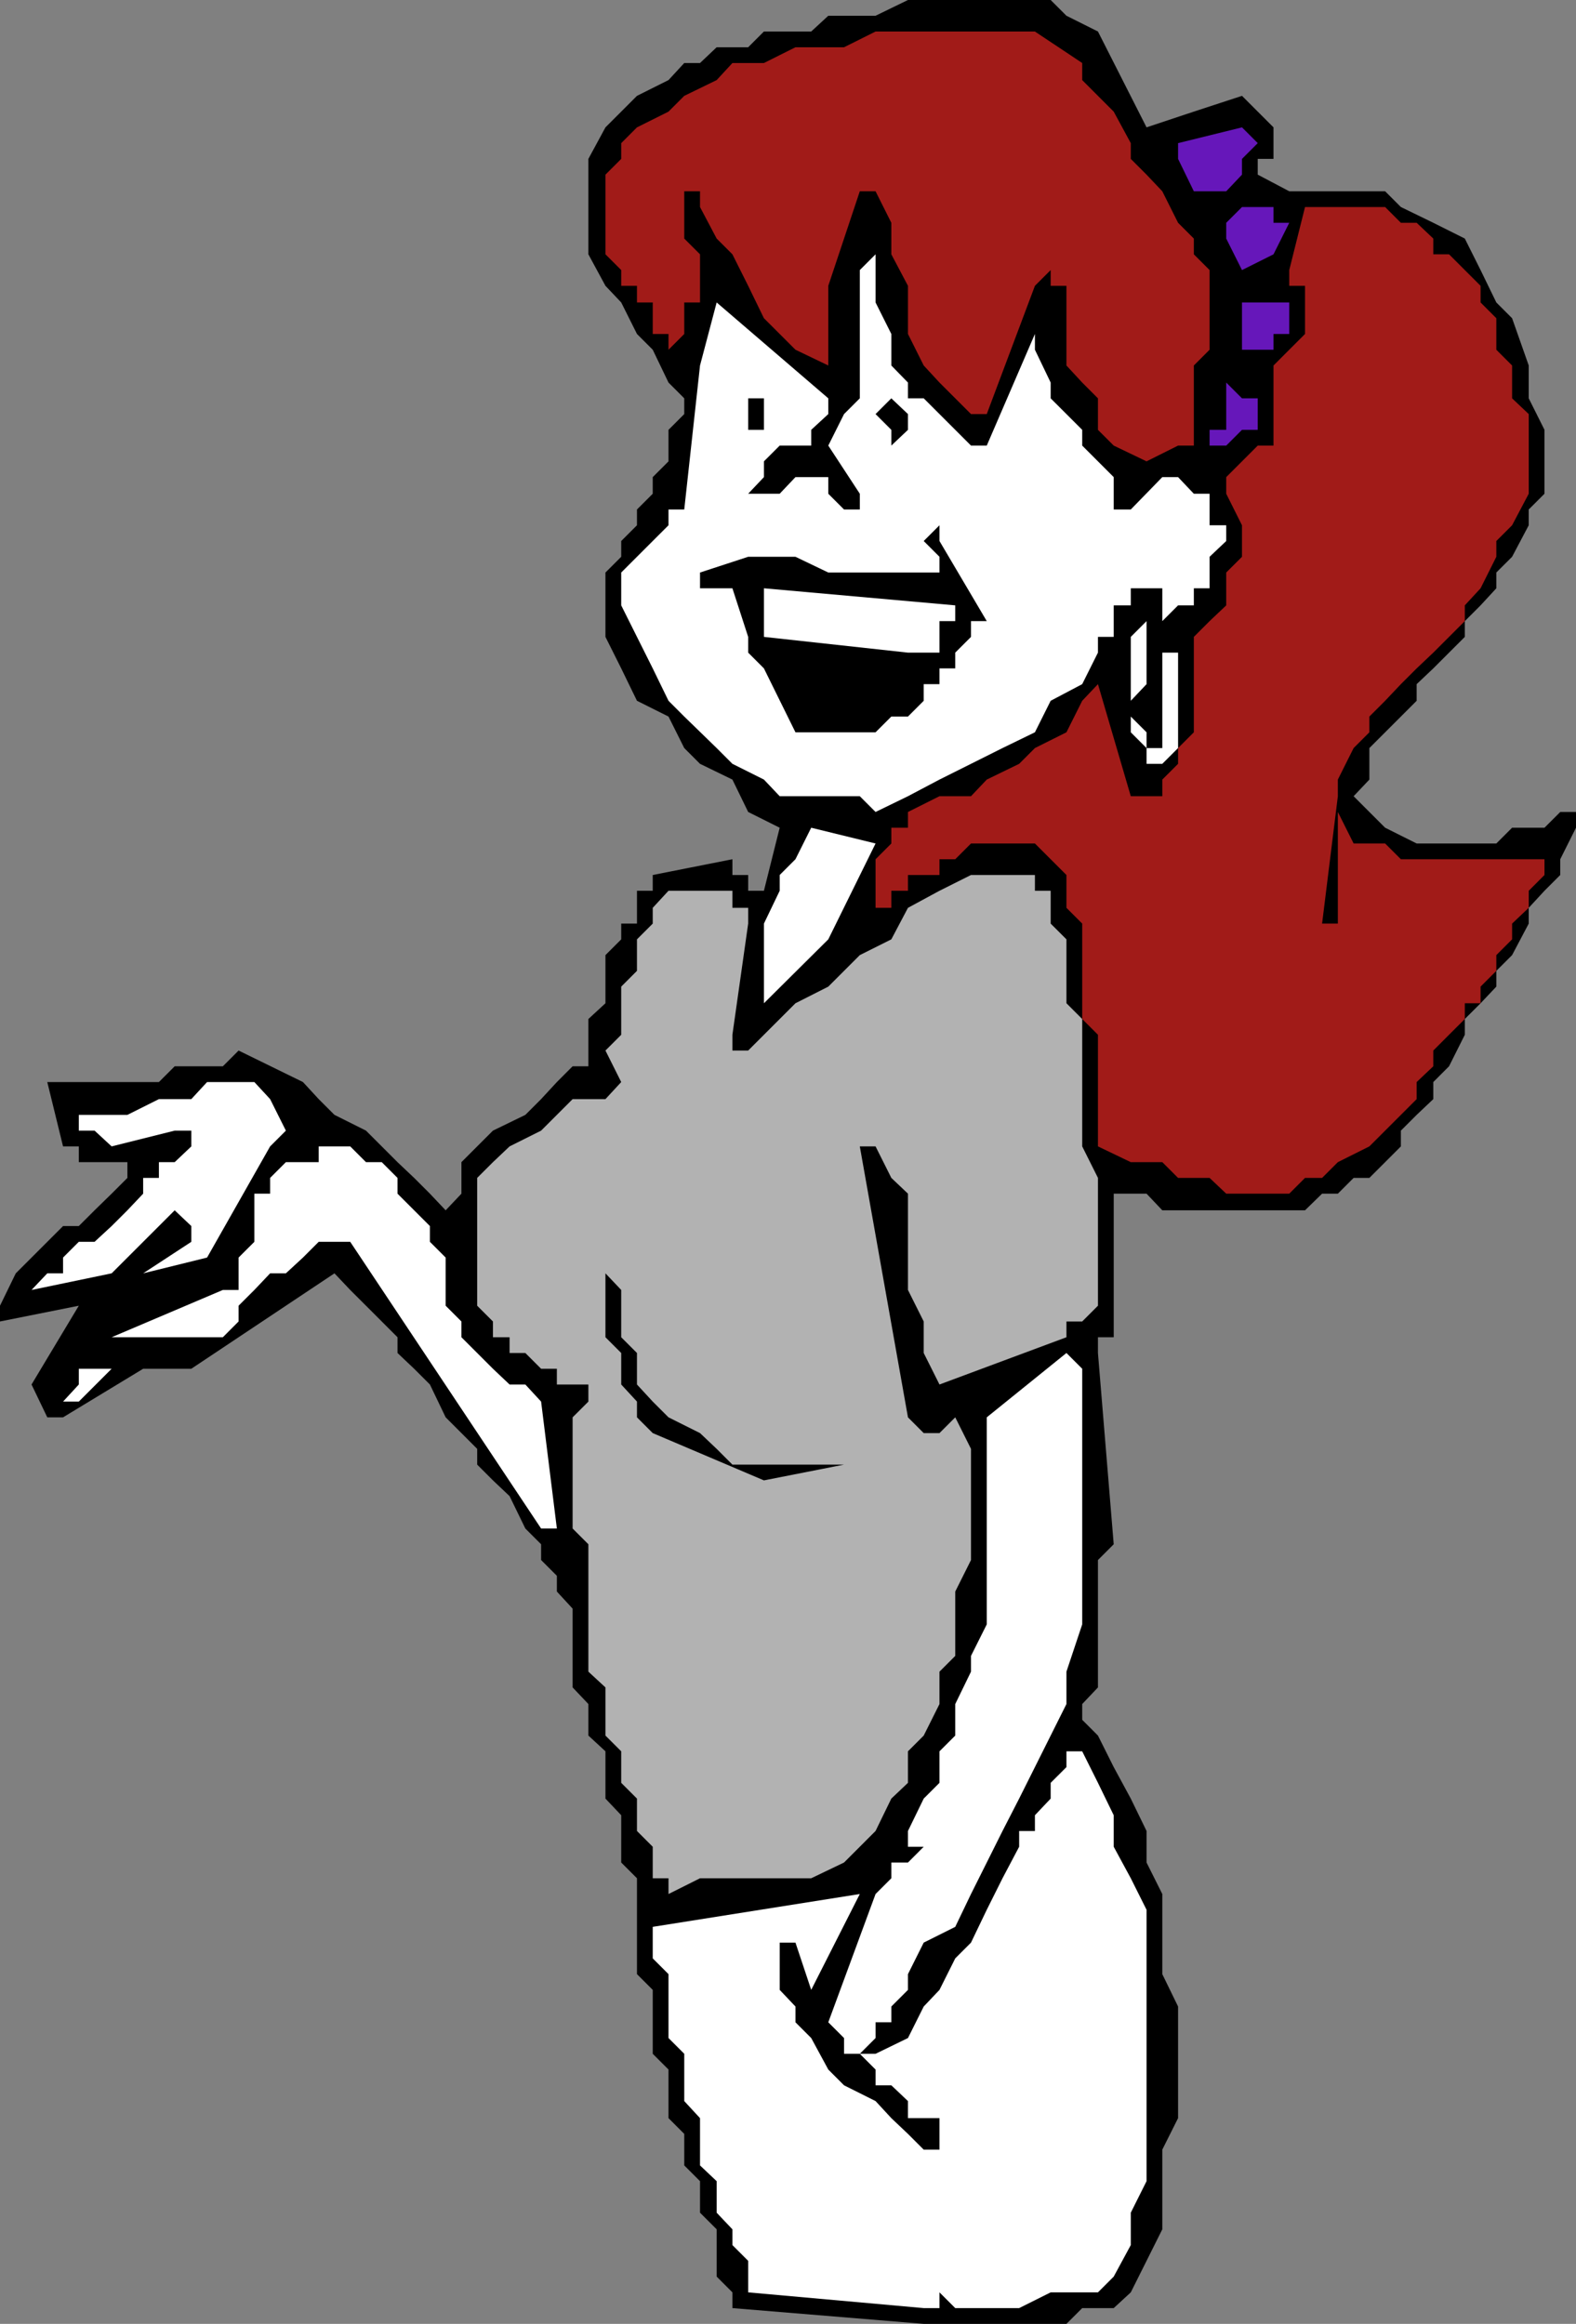 <svg xmlns="http://www.w3.org/2000/svg" width="360" height="530.898"><rect width="100%" height="100%" fill="#808080" stroke="none"/><path d="M254.402 269.098v3.601h7.5l3.598 3.801h32.602l3.898-3.8h3.602l3.601-3.602h3.598l3.601-3.598 3.598-3.602v-3.601l3.602-3.598 3.8-3.601v-3.899l3.598-3.601 3.602-7.2v-3.601l3.601-3.598 3.598-3.8v-3.602l3.601-3.598 3.801-7.199v-3.602l3.598-3.898 3.601-3.602v-3.601l3.598-7.2V185.5h-3.598l-3.601 3.598h-7.399l-3.601 3.601h-18.2l-7.199-3.601-3.601-3.598-3.598-3.602 3.598-3.8v-7.2l10.8-10.8v-3.801l3.801-3.598 3.598-3.601 3.602-3.598v-3.602l3.601-3.601 3.598-3.899v-3.601l3.601-3.598 3.801-7.199v-3.602l3.598-3.601V98.199L349.203 91v-7.5l-3.8-10.8-3.602-3.602-3.598-7.399-3.601-7.199-7.2-3.602L320 47.297l-3.598-3.598H294.5l-7.2-3.8v-3.602h3.602v-7.2l-3.601-3.597-3.598-3.602-11 3.602-10.8 3.598L250.8 7.199l-7.2-3.601L240 0h-32.598L200 3.598h-10.797l-3.902 3.601H174.5l-3.598 3.598h-7.199l-3.8 3.601H156.3l-3.598 3.899-7.203 3.601-3.598 3.602-3.601 3.598-3.899 7.199v21.8l3.899 7.2 3.601 3.8 3.598 7.2 3.602 3.601 3.601 7.5L156.301 91v3.598l-3.598 3.601v7.2L149.102 109v3.797l-3.602 3.601V120l-3.598 3.598v3.601l-3.601 3.598V145.5l3.601 7.2 3.598 7.398 7.203 3.601 3.598 7.2 3.601 3.601 7.399 3.598 3.601 7.402 7.2 3.598L174.5 203.5h-3.598v-3.602h-3.601v-3.601l-18.2 3.601v3.602H145.5v7.5h-3.598v3.598l-3.601 3.601v11l-3.899 3.598v10.8h-3.601l-3.598 3.602-3.601 3.899-3.602 3.601-7.398 3.598-3.602 3.601-3.598 3.602v7.2l-3.601 3.8-3.598-3.8-3.601-3.602L90.8 265.5l-3.598-3.602-3.601-3.601-7.2-3.598-3.601-3.601-3.598-3.899L54.5 240l-3.598 3.598h-11l-3.601 3.601H10.8l3.601 14.7H18v3.601h11.102v3.598l-3.602 3.601-3.898 3.801L18 280.098h-3.598l-10.8 10.8L0 298.297v3.601l18-3.601-10.797 18 3.598 7.5h3.601l18.301-11.098h11l32.7-21.8 3.597 3.8 3.602 3.598 3.601 3.601 3.598 3.602v3.598l3.8 3.601 3.602 3.598 3.598 7.5 3.601 3.601L109 331v3.598l3.602 3.601 3.8 3.598 3.598 7.402 3.602 3.598v3.601l3.601 3.602v3.598l3.598 3.902v18l3.601 3.797v7.203l3.899 3.598v10.8l3.601 3.801V425.5l3.598 3.598V451l3.602 3.598v14.601l3.601 3.598v11.101l3.598 3.602v7.2l3.601 3.597v7.203l3.801 3.797v10.8l3.598 3.602v3.598L211 530.898h32.602l3.601-3.601h7.2l3.898-3.598 3.601-7.199 3.598-7.203v-18.2l3.602-7.199v-25.5L265.5 451v-18.3l-3.598-7.2v-7.203l-3.601-7.399-3.899-7.199-3.601-7.199-3.598-3.602v-3.601l3.598-3.797v-29.102l3.601-3.601-3.601-43.7V305.5h3.601v-36.402"/><path fill="#fff" d="M211 527.297h3.602v-3.598l3.601 3.598h14.598l7.199-3.598h10.8l3.602-3.601 3.899-7.2V505.5l3.601-7.203v-62l-3.601-7.2-3.899-7.199V414.7l-3.601-7.402-3.598-7.2h-3.601v3.602L240 407.297v3.601l-3.598 3.801v3.598h-3.601v3.601l-3.801 7.2-3.598 7.199-3.601 7.5-3.598 3.601-3.601 7.2-3.602 3.8-3.598 7.2-7.402 3.601h-3.598l3.598-3.601V462h3.602v-3.602l3.8-3.8V451l3.598-7.203 7.203-3.598 3.598-7.5 3.601-7.199 3.598-7.203 3.8-7.399 3.602-7.199L240 396.5l3.602-7.203v-7.399l3.601-10.8v-58.399l-3.601-3.601-18.2 14.699v47.3l-3.601 7.2v3.601l-3.598 7.399v7.203l-3.601 3.598v7.199L211 410.898l-3.598 7.399v3.601H211l-3.598 3.602h-3.8v3.598L200 432.699 189.203 462l3.598 3.598v3.601h3.601l3.598 3.598v3.601h3.602l3.8 3.602v3.898h7.2v7.2H211l-3.598-3.598-3.8-3.602L200 480l-7.2-3.602-3.597-3.601-3.902-7.2-3.598-3.597v-3.602l-3.601-3.8v-10.801h3.601l3.598 10.8 11.101-21.898-47.3 7.5v7.2l3.601 3.601v14.598l3.598 3.601V480l3.601 3.898V494.7l3.801 3.598v7.203l3.598 3.797v3.601l3.601 3.602v7.2L211 527.296"/><path fill="#b2b2b2" d="m152.703 432.7 7.2-3.602H185.3l7.5-3.598 3.601-3.602 3.598-3.601 3.602-7.399 3.8-3.601v-7.2L211 396.5l3.602-7.203v-7.399l3.601-3.601v-14.7l3.598-7.199V331l-3.598-7.203-3.601 3.601H211l-3.598-3.601-11-61.899H200l3.602 7.2 3.8 3.601v22l3.598 7.2v7.199l3.602 7.199 29-10.797v-3.602h3.601l3.598-3.601v-29.2l-3.598-7.199v-29.101l-3.601-3.598v-14.601L240 211v-7.5h-3.598v-3.602h-14.601l-7.2 3.602-7.199 3.898-3.8 7.2-7.2 3.601-7.199 7.2-7.5 3.8-3.601 3.598-7.2 7.203h-3.601v-3.602L170.902 211v-3.602h-3.601V203.5h-14.598l-3.601 3.898V211l-3.602 3.598v7.199l-3.598 3.601v11L138.301 240l3.601 7.2-3.601 3.898h-7.5l-3.598 3.601-3.601 3.598-7.2 3.601-3.8 3.602-3.602 3.598v29.199l3.602 3.601v3.602h3.8v3.598H120l3.602 3.601h3.601v3.598h7.2v3.902l-3.602 3.598v25.402l3.601 3.598v29.101l3.899 3.602v11l3.601 3.598v7.199l3.598 3.601v7.399l3.602 3.601v7.2h3.601v3.601"/><path fill="#fff" d="m127.203 349.2-3.601-29-3.602-3.903h-3.598l-3.8-3.598-7.2-7.199v-3.602l-3.601-3.601v-11l-3.598-3.598v-3.601l-3.601-3.598-3.801-3.8v-3.602l-3.598-3.598h-3.601L80 261.898h-7.2v-3.601 7.203h-7.5l-3.597 3.598v3.601h-3.601v11l-3.602 3.598v7.402h-3.598L25.5 305.5h25.402l3.598-3.602v-3.601l3.602-3.598 3.601-3.8h3.598l3.902-3.602 3.598-3.598H80l43.602 65.5h3.601"/><path d="m174.5 338.2 18.3-3.602h-25.5L163.704 331l-3.8-3.602-7.2-3.601-3.601-3.598-3.602-3.902v-7.2l-3.598-3.597v-10.8l-3.601-3.802V305.5l3.601 3.598v7.199l3.598 3.902v3.598l3.602 3.601L174.5 338.2"/><path fill="#fff" d="m18 320.2 7.5-7.5H18v3.597l-3.598 3.902H18M7.203 294.7l18.297-3.802L39.902 276.5l3.801 3.598v3.601l-11 7.2 14.598-3.602 14.402-25.399 3.598-3.601-3.598-7.2-3.601-3.898H47.3l-3.598 3.899H36.3l-7.2 3.601H18v3.598h3.602l3.898 3.601 14.402-3.601h3.801v3.601l-3.8 3.602H36.3v3.598h-3.598v3.601l-3.601 3.801-3.602 3.598-3.898 3.601H18l-3.598 3.598v3.601h-3.601L7.203 294.7M174.5 229.2l14.703-14.602L200 192.699l-14.7-3.601-3.597 7.199-3.601 3.601v3.602L174.5 211v18.2m7.203-47.302h14.7L200 185.5l7.402-3.602 7.2-3.8 7.199-3.598 7.199-3.602 7.402-3.601 3.598-7.2 7.203-3.8 3.598-7.2V145.5h3.601v-7.203h3.899v-3.899h7.199v7.5l3.602-3.601h3.601v-3.899h3.598V127.2l3.8-3.601V120h-3.8v-7.203h-3.598L269.102 109H265.5l-7.2 7.398h-3.898V109l-3.601-3.602-3.598-3.601v-3.598l-3.601-3.601L240 91v-3.602l-3.598-7.5v-3.601l-11 25.5h-3.601l-7.2-7.2L211 91h-3.598v-3.602l-3.8-3.898v-7.203l-3.602-7.2v-11l-3.598 3.602V91l-3.601 3.598-3.598 7.199 7.2 11v3.601H192.8l-3.598-3.601V109h-7.5l-3.601 3.797h-7.2L174.5 109v-3.602l3.602-3.601h7.199v-3.598l3.902-3.601V91l-25.5-21.902-3.8 14.402-3.602 32.898h-3.598V120l-3.601 3.598-7.2 7.199v7.5l3.598 7.203 3.602 7.2 3.601 7.398 3.598 3.601 7.402 7.2 3.598 3.601 7.199 3.598 3.602 3.8h3.601"/><path fill="#fff" d="M261.902 174.5h3.598l3.602-3.602v-21.8H265.5v21.8h-3.598v-3.601l-3.601-3.598v-3.601l3.601-3.801v-14.399l-3.601 3.602v21.797l3.601 3.601v3.602"/><path d="M185.3 167.297H200l3.602-3.598h3.8l3.598-3.601v-3.801h3.602v-3.598h3.601v-3.601l3.598-3.598v-3.602h3.601l-10.8-18.3V120L211 123.598l3.602 3.601v3.598h-25.399l-7.5-3.598h-10.8l-11 3.598v3.601h7.398l3.601 11.102v3.598l3.598 3.601 7.203 14.598h3.598"/><path fill="#fff" d="M207.402 149.098h7.2v-7.2h3.601v-3.601l-43.703-3.899V145.5l32.902 3.598"/><path fill="#a11b18" d="m261.902 105.398 7.2-3.601h3.601V83.5l3.598-3.602V61.7l-3.598-3.601V54.5l-3.601-3.602L265.5 43.7l-3.598-3.8-3.601-3.602V32.7l-3.899-7.199-3.601-3.602-3.598-3.601v-3.899l-10.8-7.199H200l-7.2 3.598h-11.097l-7.203 3.601h-7.2l-3.597 3.899-7.402 3.601-3.598 3.602-7.203 3.598-3.598 3.601v3.598l-3.601 3.601v18.2l3.601 3.601v3.598h3.598v3.8h3.602v7.2h3.601v3.601l3.598-3.601v-7.2h3.601v-11l-3.601-3.597V43.7h3.601v3.597l3.801 7.203 3.598 3.598 3.601 7.199 3.598 7.402 3.602 3.598 3.601 3.601 7.5 3.602V65.297l7.2-21.598H200l3.602 7.2v7.199l3.8 7.199v11L211 83.5l3.602 3.898 7.199 7.2h3.601l11-29.301L240 61.699v3.598h3.602V83.5l3.601 3.898L250.801 91v7.2l3.601 3.597 7.5 3.601"/><path d="m203.602 101.797 3.8-3.598v-3.601l-3.8-3.598L200 94.598l3.602 3.601v3.598"/><path fill="#6617ba" d="m280.102 101.797 3.601-3.598h3.598V91h-3.598l-3.601-3.602V98.2H276.3v3.598h3.8"/><path d="M170.902 98.2h3.598V91h-3.598v7.2"/><path fill="#6617ba" d="M283.703 79.898h7.2v-3.601h3.597v-7.2h-10.797v10.801m0-18.198 7.2-3.602 3.597-7.2h-3.598v-3.601h-7.199l-3.601 3.601V54.5l3.601 7.2m-7.403-18h3.802l3.601-3.802v-3.601l3.598-3.598-3.598-3.601-14.601 3.601v3.598l3.601 7.402h3.598"/><path fill="#a11b18" d="M250.8 261.898v-25.5l-3.597-3.601V211l-3.601-3.602v-7.5l-7.2-7.199h-14.601l-3.598 3.598h-3.601v3.601h-7.2v3.602h-3.8v3.898H200v-11.101l3.602-3.598v-3.601h3.8V185.5l7.2-3.602h7.199l3.601-3.8 7.399-3.598 3.601-3.602 7.2-3.601 3.601-7.2 3.598-3.8 7.5 25.601h7.199v-3.8l3.602-3.598v-3.602l3.601-3.601V145.5l3.598-3.602 3.8-3.601v-7.5l3.602-3.598V120l-3.601-7.203V109l7.199-7.203h3.601V83.5l3.598-3.602 3.602-3.601v-11H294.5v-3.598l3.602-14.402h18.3L320 50.898h3.602l3.8 3.602v3.598H331l3.602 3.601 3.601 3.598v3.8l3.598 3.602v7.2l3.601 3.601V91l3.801 3.598v18.199l-3.8 7.203-3.602 3.598v3.601l-3.598 7.2-3.601 3.898v3.601l-7.2 7.2-3.8 3.601-3.602 3.598-3.598 3.8-3.601 3.602v3.598l-3.598 3.601-3.601 7.2v3.8L302 211h3.602v-25.5l3.601 7.2h7.2l3.597 3.597h32.8v3.601l-3.597 3.602v3.898l-3.8 3.602v3.598l-3.602 3.601v3.598l-3.598 3.601v3.801h-3.601v3.598L331 236.398 327.402 240v3.598l-3.8 3.601v3.899l-10.801 10.8-7.2 3.602-3.601 3.598h-3.898l-3.602 3.601h-14.398l-3.801-3.601h-7.2L265.5 265.5h-7.2l-7.5-3.602"/></svg>
